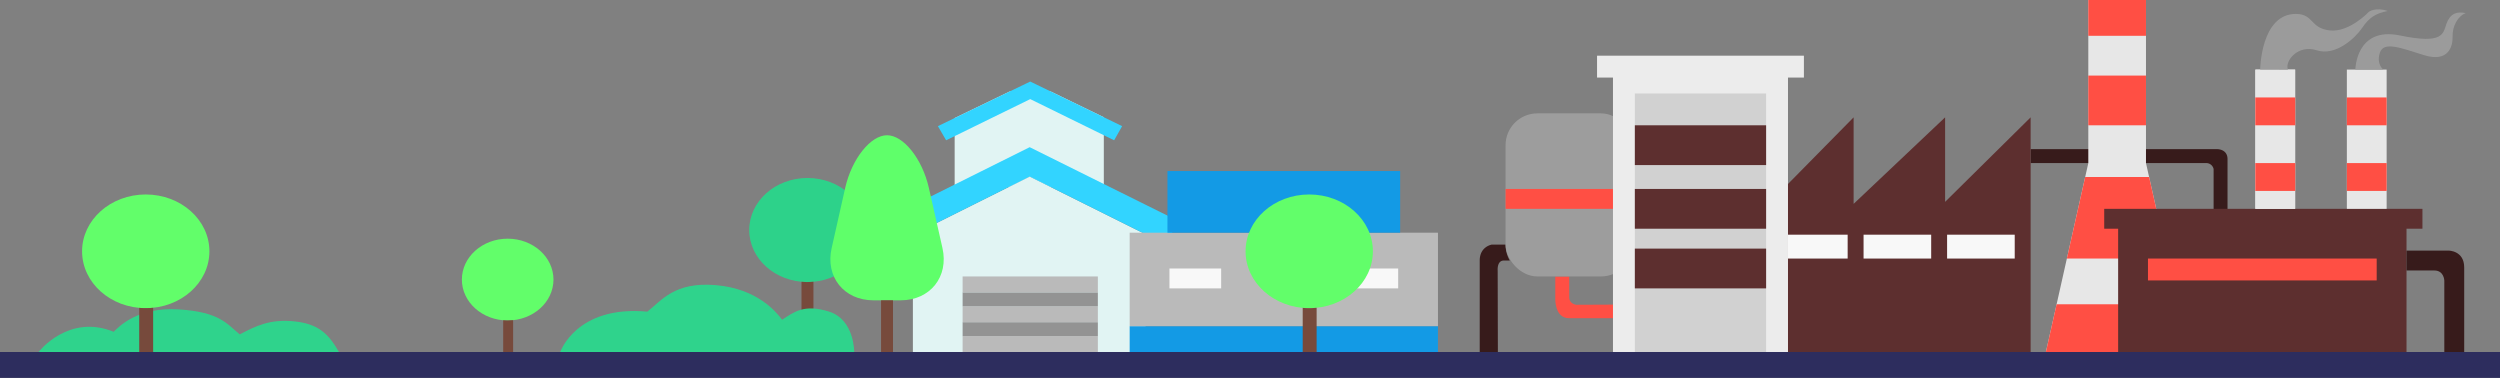<svg xmlns="http://www.w3.org/2000/svg" viewBox="0 0 1257 190"><rect x="0" y="0" width="1257" height="190" fill="#808080" stroke="none"/><defs><style>.cls-1{fill:#e1f4f3;}.cls-2{fill:#32d4ff;}.cls-3{fill:#bababa;}.cls-4{fill:#939393;}.cls-5{fill:#139ae5;}.cls-6{fill:#f8f8f8;}.cls-7{fill:#2fd38c;}.cls-8{fill:#62fe6a;}.cls-9{fill:#774a3c;}.cls-10{fill:#2dd28a;}.cls-11{fill:#5fff6a;}.cls-12{fill:#371b1b;}.cls-13{fill:#ff4f44;}.cls-14{fill:#9d9d9d;}.cls-15{fill:#5d2f2f;}.cls-16{fill:#ececec;}.cls-17{fill:#d1d1d1;}.cls-18{fill:#e7e7e7;}.cls-19{fill:#9b9b9b;}.cls-20{fill:#2d2d5e;}</style></defs><title>TableHeader</title><g id="Layer_2" data-name="Layer 2"><g id="Roof"><g id="Blue_House" data-name="Blue House"><polygon id="Bottom_Wall" data-name="Bottom Wall" class="cls-1" points="528.21 94 517.72 88.77 507.25 94 459.53 117.83 459 118.09 459 177 576 177 576 117.83 528.21 94"/><polygon id="Top_Wall" data-name="Top Wall" class="cls-1" points="555 58.95 555 94 528.21 94 517.72 88.77 507.25 94 480 94 480 59.35 507.65 46 528.31 46 555 58.95"/><polygon id="Bottom_Roof" data-name="Bottom Roof" class="cls-2" points="593.22 111.5 585.38 122.5 576.53 118.09 528.21 94 517.72 88.77 507.25 94 459.53 117.83 450.18 122.5 442.47 111.5 459.53 103 480 92.8 493.64 86 517.72 74 541.88 86 555 92.52 576.53 103.21 593.22 111.5"/><polygon id="Top_Roof" data-name="Top Roof" class="cls-2" points="564.21 63.42 560.19 70.54 555 67.99 518 49.83 480 68.44 475.71 70.54 471.58 63.42 480 59.35 507.65 46 518 41 528.31 46 555 58.95 564.21 63.42"/><g id="Door"><rect id="Light_Grey_3" data-name="Light Grey 3" class="cls-3" x="484" y="169" width="68" height="8"/><rect id="Dark_Grey_2" data-name="Dark Grey 2" class="cls-4" x="484" y="162" width="68" height="7"/><rect id="Light_Grey_2" data-name="Light Grey 2" class="cls-3" x="484" y="154" width="68" height="8"/><rect id="Dark_Grey" data-name="Dark Grey" class="cls-4" x="484" y="147" width="68" height="7"/><rect id="Light_Grey" data-name="Light Grey" class="cls-3" x="484" y="139" width="68" height="8"/></g></g><g id="Blue_House_2" data-name="Blue House 2"><rect id="Bottom_Blue" data-name="Bottom Blue" class="cls-5" x="568" y="164" width="155" height="13"/><rect id="Grey" class="cls-3" x="568" y="117" width="155" height="47"/><rect id="Top_Blue" data-name="Top Blue" class="cls-5" x="587" y="86" width="117" height="31"/><g id="Windows"><rect id="L_Window" data-name="L Window" class="cls-6" x="588" y="135" width="26" height="10"/><rect id="R_Window" data-name="R Window" class="cls-6" x="677" y="135" width="26" height="10"/></g></g></g><g id="Tree_Bush" data-name="Tree Bush"><path id="L_Bush" data-name="L Bush" class="cls-7" d="M19.39,177s14.92-19.48,37.78-10.17c2.61-2.61,12.08-12.57,32.66-11.27s24.17,7.19,30.7,12.57c8.16-4.25,15.35-7.84,27.6-6.53S165.23,168,170.45,177"/><g id="Tree"><ellipse id="Leaves" class="cls-8" cx="73.28" cy="126.36" rx="32.01" ry="28.58"/><path id="Trunk" class="cls-9" d="M73.28,154.94q-1.66,0-3.28-.15V177h7V154.74A36.15,36.15,0,0,1,73.28,154.94Z"/></g><g id="Tree_3" data-name="Tree 3"><ellipse id="Leaves-2" data-name="Leaves" class="cls-10" cx="406" cy="115.65" rx="29.29" ry="26.16"/><path id="Trunk-2" data-name="Trunk" class="cls-9" d="M405.8,141.81c-1,0-.8,0-2.8-.14V177h6V141.63A27.57,27.57,0,0,1,405.8,141.81Z"/></g><path id="R_Bush" data-name="R Bush" class="cls-7" d="M281.7,177s8-23.56,43.77-20.31c7.18-5.52,13.55-15.11,34.46-13.32s30.37,13.49,33.31,17.39c5.88-3.74,10.94-8.12,23.68-4.06S429.49,177,429.49,177"/><g id="Tree_2" data-name="Tree 2"><ellipse id="Leaves-3" data-name="Leaves" class="cls-8" cx="255.26" cy="140.57" rx="23.03" ry="20.56"/><path id="Trunk-3" data-name="Trunk" class="cls-9" d="M255.34,161.13c-.8,0-1.34,0-2.34-.11v16h5V161C257,161.08,256.25,161.13,255.34,161.13Z"/></g><g id="Tree_4" data-name="Tree 4"><path class="cls-11" d="M473.86,124.67c3.29,14.48-6.18,26.33-21,26.33H439.17c-14.85,0-24.31-11.85-21-26.33L425,94.33C428.31,79.85,437.75,68,446,68s17.69,11.85,21,26.33Z"/><rect id="Trunk-4" data-name="Trunk" class="cls-9" x="443" y="151" width="6" height="26"/></g><g id="Tree_5" data-name="Tree 5"><ellipse id="Leaves-4" data-name="Leaves" class="cls-8" cx="658.28" cy="126.36" rx="32.01" ry="28.58"/><path id="Trunk-5" data-name="Trunk" class="cls-9" d="M658.28,154.94q-1.66,0-3.28-.15V177h7V154.74A36.16,36.16,0,0,1,658.28,154.94Z"/></g></g><g id="Chemical_Tank" data-name="Chemical Tank"><path id="Stand" class="cls-12" d="M757,123h-7s-6,1-6,8v46h9.13l-.1-41s-.45-5,3.1-5h3A15.85,15.85,0,0,1,757,123Z"/><path id="Pipe" class="cls-13" d="M782,139v11s-.49,10,7,10h24v-6.85l-20.49.09s-3.51-.42-3.51-3.74V139"/><rect id="Tank" class="cls-14" x="757" y="57" width="64" height="82" rx="16" ry="16"/><rect id="Red_Bar" data-name="Red Bar" class="cls-13" x="757" y="95" width="64" height="10"/></g><g id="Factory"><g id="Pipe-2" data-name="Pipe"><path class="cls-12" d="M1115,75h-94v7h88a3.77,3.77,0,0,1,4,3v37h7V80C1120,75,1115,75,1115,75Z"/></g><polyline id="Factory-2" data-name="Factory" class="cls-15" points="1021 177 1021 59 978 101.5 978 59 932 102.5 932 59 888 103.67 888 177"/><g id="Windows-2" data-name="Windows"><rect id="L_Window-2" data-name="L Window" class="cls-6" x="899" y="118" width="30" height="12"/><rect id="M_Window" data-name="M Window" class="cls-6" x="937" y="118" width="34" height="12"/><rect id="R_Window-2" data-name="R Window" class="cls-6" x="979" y="118" width="34" height="12"/></g></g><g id="Industry_Building" data-name="Industry Building"><polygon id="House" class="cls-16" points="803 28 803 39 811 39 811 177 899 177 899 39 907 39 907 28 803 28"/><rect id="Darker_Grey" data-name="Darker Grey" class="cls-17" x="822" y="47" width="66" height="130"/><rect id="Bar_3" data-name="Bar 3" class="cls-15" x="822" y="125" width="66" height="20"/><rect id="Bar_2" data-name="Bar 2" class="cls-15" x="822" y="95" width="66" height="20"/><rect id="Bar" class="cls-15" x="822" y="63" width="66" height="20"/></g><g id="Factory_2" data-name="Factory 2"><polygon id="White" class="cls-18" points="1094.94 153 1089.78 130 1080.57 89 1079 82 1079 0 1050 0 1050 82 1048.43 89 1039.22 130 1034.06 153 1028.67 177 1100.33 177 1094.94 153"/><polygon id="Red_4" data-name="Red 4" class="cls-13" points="1100.33 177 1028.67 177 1034.06 153 1094.94 153 1100.33 177"/><polygon id="Red_3" data-name="Red 3" class="cls-13" points="1089.78 130 1039.22 130 1048.43 89 1080.57 89 1089.78 130"/><rect id="Red_2" data-name="Red 2" class="cls-13" x="1050" y="38" width="29" height="25"/><rect id="Red" class="cls-13" x="1050" width="29" height="18"/></g><g id="Factory_3" data-name="Factory 3"><polygon id="Building" class="cls-15" points="1058 105 1058 115 1065 115 1065 177 1210 177 1210 115 1218 115 1218 105 1058 105"/><rect id="Red_Bar-2" data-name="Red Bar" class="cls-13" x="1080" y="130" width="115" height="11"/><path id="Pipe-3" data-name="Pipe" class="cls-12" d="M1231.18,126H1210v10h14c4.81,0,5,5,5,5v36h10V134.45C1239,126,1231.18,126,1231.18,126Z"/></g><g id="Chimney"><rect id="Chimney-2" data-name="Chimney" class="cls-18" x="1134" y="35" width="20" height="70"/><rect id="Bottom_Red" data-name="Bottom Red" class="cls-13" x="1134" y="82" width="20" height="14"/><rect id="Top_Red" data-name="Top Red" class="cls-13" x="1134" y="49" width="20" height="14"/></g><g id="Chimney_2" data-name="Chimney 2"><rect id="Chimney-3" data-name="Chimney" class="cls-18" x="1134" y="35" width="20" height="70"/><rect id="Bottom_Red-2" data-name="Bottom Red" class="cls-13" x="1134" y="82" width="20" height="14"/><rect id="Top_Red-2" data-name="Top Red" class="cls-13" x="1134" y="49" width="20" height="14"/><rect id="Chimney-4" data-name="Chimney" class="cls-18" x="1180" y="35" width="20" height="70"/><rect id="Bottom_Red-3" data-name="Bottom Red" class="cls-13" x="1180" y="82" width="20" height="14"/><rect id="Top_Red-3" data-name="Top Red" class="cls-13" x="1180" y="49" width="20" height="14"/></g><g id="Smoke"><path id="L_Smoke" data-name="L Smoke" class="cls-19" d="M1136.42,35s.24-28.19,18.13-28c8.86.16,6.91,7.16,16.83,8.29s19.68-9.35,19.68-9.35,3.42-2.52,9.43-.41c-6.18,1.22-9.35,3.41-12.77,8.46s-13.34,14.39-22.85,11.3-16.26,5.48-14.47,9.73"/><path id="R_Smoke" data-name="R Smoke" class="cls-19" d="M1184.26,35s.26-21.77,22.41-17.17,21.63-1,23.45-6,5.21-6.25,9.64-5.21c-4.08,1.48-6.77,6.77-6.6,11.73s-2.09,13.2-14.33,9.38-20.32-7-22.23-1.22,1.74,8.48,1.74,8.48"/></g><g id="Road"><rect class="cls-20" y="177" width="1257" height="13"/></g></g></svg>